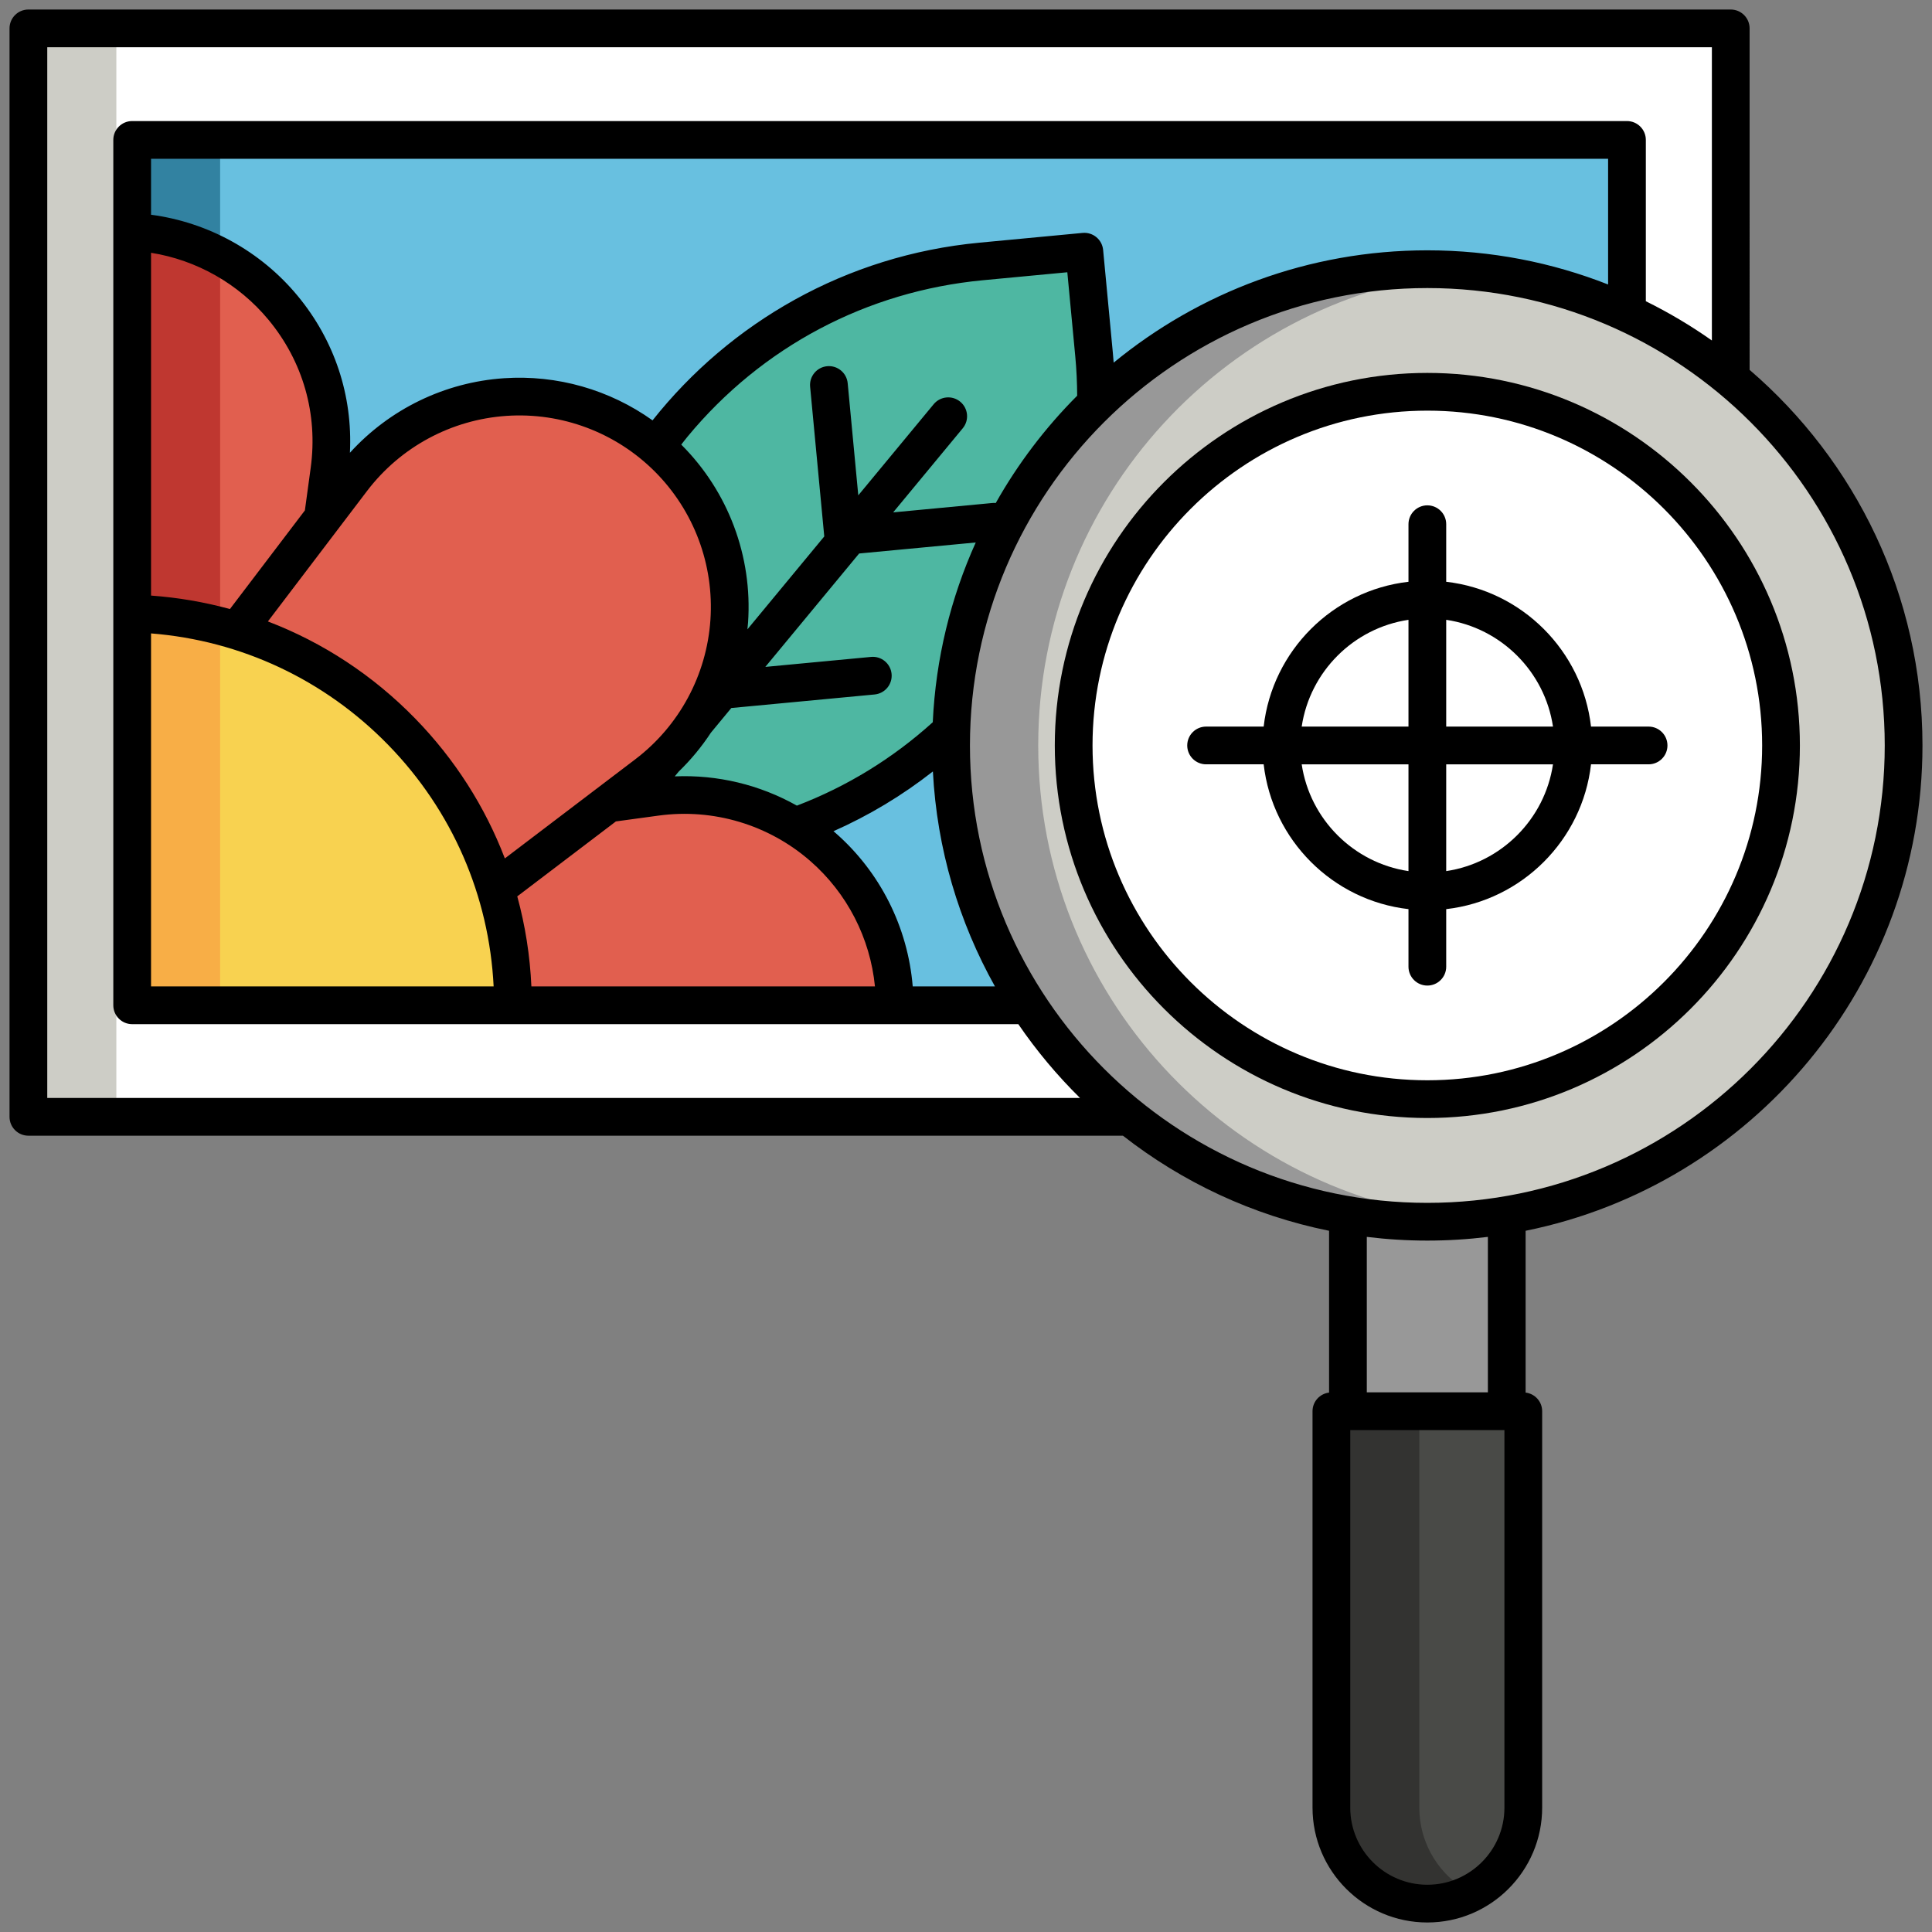 <svg xmlns="http://www.w3.org/2000/svg" xmlns:xlink="http://www.w3.org/1999/xlink" x="0px" y="0px" viewBox="0 0 512 512" xml:space="preserve"><rect x="0" y="0" width="512" height="512" fill="#808080" stroke="none"/><g id="Layer_1"></g><g id="Layer_2">	<g>		<g>			<g>				<rect x="7.524" y="7.524" fill="#FFFFFF" width="451.143" height="288.447"></rect>				<rect x="7.524" y="7.524" fill="#CDCDC6" width="23.309" height="288.447"></rect>				<rect x="35.028" y="37.082" fill="#68C0E0" width="396.135" height="229.33"></rect>				<rect x="35.028" y="37.082" fill="#3282A1" width="23.309" height="229.33"></rect>				<path fill="#E15F4F" d="M35.028,61.444v146.561h40.896l11.371-83.375C91.725,92.148,67.348,63.123,35.028,61.444z"></path>				<path fill="#BF3730" d="M58.336,67.939c-6.984-3.741-14.871-6.057-23.309-6.495v146.561h23.309V67.939z"></path>				<path fill="#4EB7A2" d="M181.112,225.592l-27.34,2.583l-2.583-27.34c-6.272-66.378,42.454-125.273,108.832-131.546l27.34-2.583     l2.583,27.34C296.217,160.425,247.491,219.32,181.112,225.592z"></path>				<path fill="#E15F4F" d="M173.853,211.188L90.478,222.56v43.853H237.12v0C237.12,232.637,207.319,206.624,173.853,211.188z"></path>				<path fill="#E15F4F" d="M42.362,194.103l62.018,62.018l66.995-50.914c26.891-20.436,29.57-59.903,5.687-83.786l0,0     c-23.883-23.883-63.35-21.204-83.786,5.687L42.362,194.103z"></path>				<path fill="#F8D250" d="M35.028,162.586v103.827h100.914C135.942,210.035,91.026,164.152,35.028,162.586z"></path>				<path fill="#F8AE46" d="M58.336,165.899c-7.476-1.948-15.277-3.088-23.309-3.313v103.827h23.309V165.899z"></path>			</g>			<g>				<rect x="357.217" y="315.604" fill="#989898" width="42.088" height="58.38"></rect>				<path fill="#494A47" d="M378.261,504.477L378.261,504.477c-14.044,0-25.428-11.385-25.428-25.428V373.984l50.857,0v105.064     C403.689,493.092,392.305,504.477,378.261,504.477z"></path>				<path fill="#333331" d="M376.141,479.048V373.984h-23.309v105.064c0,14.044,11.385,25.428,25.428,25.428h0     c4.202,0,8.162-1.026,11.654-2.83C381.736,497.42,376.141,488.89,376.141,479.048z"></path>				<circle fill="#CDCDC6" cx="378.261" cy="197.555" r="126.215"></circle>				<path fill="#989898" d="M275.14,197.555c0-65.813,50.375-119.852,114.668-125.684c-3.804-0.345-7.654-0.531-11.547-0.531     c-69.707,0-126.215,56.509-126.215,126.215S308.554,323.77,378.261,323.77c3.894,0,7.744-0.186,11.547-0.531     C325.515,317.406,275.14,263.368,275.14,197.555z"></path>				<circle fill="#FFFFFF" cx="378.261" cy="197.555" r="93.729"></circle>			</g>		</g>		<path d="M7.524,300.971h290.065c15.737,12.303,34.341,21.098,54.627,25.199v42.876c-2.467,0.307-4.384,2.388-4.384,4.938v105.064   c0,16.778,13.65,30.429,30.428,30.429s30.429-13.65,30.429-30.429V373.984c0-2.551-1.917-4.632-4.385-4.938V326.17   c59.919-12.114,105.171-65.177,105.171-128.615c0-39.764-17.783-75.45-45.81-99.533V7.524c0-2.761-2.239-5-5-5H7.524   c-2.761,0-5,2.239-5,5v288.447C2.524,298.732,4.763,300.971,7.524,300.971z M398.689,479.048c0,11.265-9.164,20.429-20.429,20.429   c-11.264,0-20.428-9.164-20.428-20.429V378.984h40.857V479.048z M362.217,368.984v-41.196c5.26,0.644,10.613,0.982,16.044,0.982   s10.784-0.338,16.044-0.982v41.196H362.217z M499.476,197.555c0,66.838-54.377,121.215-121.215,121.215   s-121.215-54.377-121.215-121.215S311.422,76.339,378.261,76.339S499.476,130.716,499.476,197.555z M230.833,174.089   l-28.015,2.647l24.864-30.054l30.902-2.92c-6.613,14.655-10.607,30.734-11.391,47.637c-10.6,9.586-22.778,17.053-36.012,22.103   c-9.817-5.53-21.021-8.236-32.365-7.754l1.054-1.275c3.234-3.128,6.087-6.59,8.531-10.312l5.401-6.529l37.97-3.588   c2.75-0.26,4.768-2.699,4.508-5.448S233.578,173.825,230.833,174.089z M236.698,135.786l18.441-22.29   c1.76-2.128,1.462-5.28-0.666-7.04c-2.127-1.76-5.279-1.461-7.04,0.665l-19.978,24.148l-2.807-29.712   c-0.26-2.749-2.704-4.768-5.448-4.508c-2.75,0.26-4.768,2.699-4.508,5.448l3.748,39.668l-20.368,24.619   c0.06-0.613,0.133-1.223,0.175-1.84c1.188-17.503-5.245-34.656-17.649-47.061c-0.019-0.019-0.04-0.037-0.059-0.056   c0.557-0.707,1.098-1.424,1.674-2.12c19.705-23.816,47.504-38.534,78.278-41.442l22.362-2.113l2.113,22.362   c0.327,3.464,0.48,6.917,0.5,10.354c-8.416,8.426-15.688,17.991-21.578,28.435c-0.287-0.023-0.577-0.034-0.873-0.006   L236.698,135.786z M259.551,64.312c-35.436,3.348-66.071,21.187-86.62,47.088c-11.359-8.109-25.255-12.124-39.392-11.164   c-15.716,1.067-30.308,8.198-40.811,19.752c0.765-15.155-4.056-29.763-13.871-41.613C69.065,66.55,55.111,58.9,40.028,56.907   V42.082h386.135v33.311c-14.847-5.842-31.006-9.054-47.902-9.054c-31.522,0-60.481,11.176-83.13,29.769   c-0.063-0.844-0.129-1.688-0.208-2.533l-2.583-27.34c-0.26-2.749-2.697-4.766-5.448-4.508L259.551,64.312z M71.156,84.752   c9.153,11.052,13.125,24.975,11.185,39.202l-1.542,11.309l-19.865,26.139c-6.781-1.854-13.776-3.053-20.906-3.567V66.99   C52.122,68.912,63.256,75.214,71.156,84.752z M102.903,197.434c16.914,17.364,26.719,39.923,27.915,63.979h-90.79v-93.553   C63.896,169.754,86.059,180.142,102.903,197.434z M110.066,190.456c-11.183-11.481-24.498-20.198-39.07-25.767l26.261-34.556   c8.867-11.667,22.338-18.928,36.958-19.921c14.622-0.993,28.949,4.381,39.311,14.744c10.362,10.362,15.736,24.691,14.744,39.312   c-0.992,14.621-8.253,28.091-19.92,36.958l-34.559,26.263C128.563,213.815,120.558,201.228,110.066,190.456z M163.219,217.685   l11.309-1.542c14.52-1.979,29.179,2.41,40.219,12.047c9.776,8.533,15.86,20.434,17.125,33.223h-91.048   c-0.367-8.148-1.63-16.142-3.743-23.865L163.219,217.685z M221.324,220.656c-0.147-0.128-0.302-0.246-0.451-0.373   c9.389-4.165,18.231-9.469,26.353-15.842c1.07,20.595,6.918,39.945,16.443,56.97h-21.788   C240.588,245.732,233.276,231.089,221.324,220.656z M12.524,12.524h441.143v77.708c-5.536-3.901-11.386-7.382-17.503-10.403   V37.082c0-2.761-2.239-5-5-5H35.028c-2.761,0-5,2.239-5,5v229.331c0,2.761,2.239,5,5,5h234.836   c4.813,7.041,10.294,13.59,16.35,19.558H12.524V12.524z"></path>		<path d="M279.532,197.555c0,54.439,44.29,98.729,98.729,98.729s98.729-44.29,98.729-98.729s-44.29-98.729-98.729-98.729   S279.532,143.116,279.532,197.555z M466.989,197.555c0,48.925-39.803,88.729-88.729,88.729s-88.729-39.803-88.729-88.729   s39.803-88.729,88.729-88.729S466.989,148.629,466.989,197.555z"></path>		<path d="M373.261,138.922v15.256c-20.091,2.302-36.074,18.285-38.376,38.376h-15.256c-2.761,0-5,2.239-5,5s2.239,5,5,5h15.256   c2.302,20.091,18.285,36.074,38.376,38.376v15.256c0,2.761,2.239,5,5,5s5-2.239,5-5v-15.256   c20.091-2.302,36.074-18.285,38.376-38.376h15.256c2.761,0,5-2.239,5-5s-2.239-5-5-5h-15.256   c-2.302-20.091-18.285-36.074-38.376-38.376v-15.256c0-2.761-2.239-5-5-5S373.261,136.161,373.261,138.922z M373.261,230.852   c-14.571-2.179-26.119-13.726-28.298-28.298h28.298V230.852z M373.261,192.555h-28.298c2.179-14.571,13.726-26.119,28.298-28.298   V192.555z M383.261,164.257c14.571,2.179,26.119,13.726,28.298,28.298h-28.298V164.257z M383.261,202.555h28.298   c-2.179,14.571-13.726,26.119-28.298,28.298V202.555z"></path>	</g></g></svg>